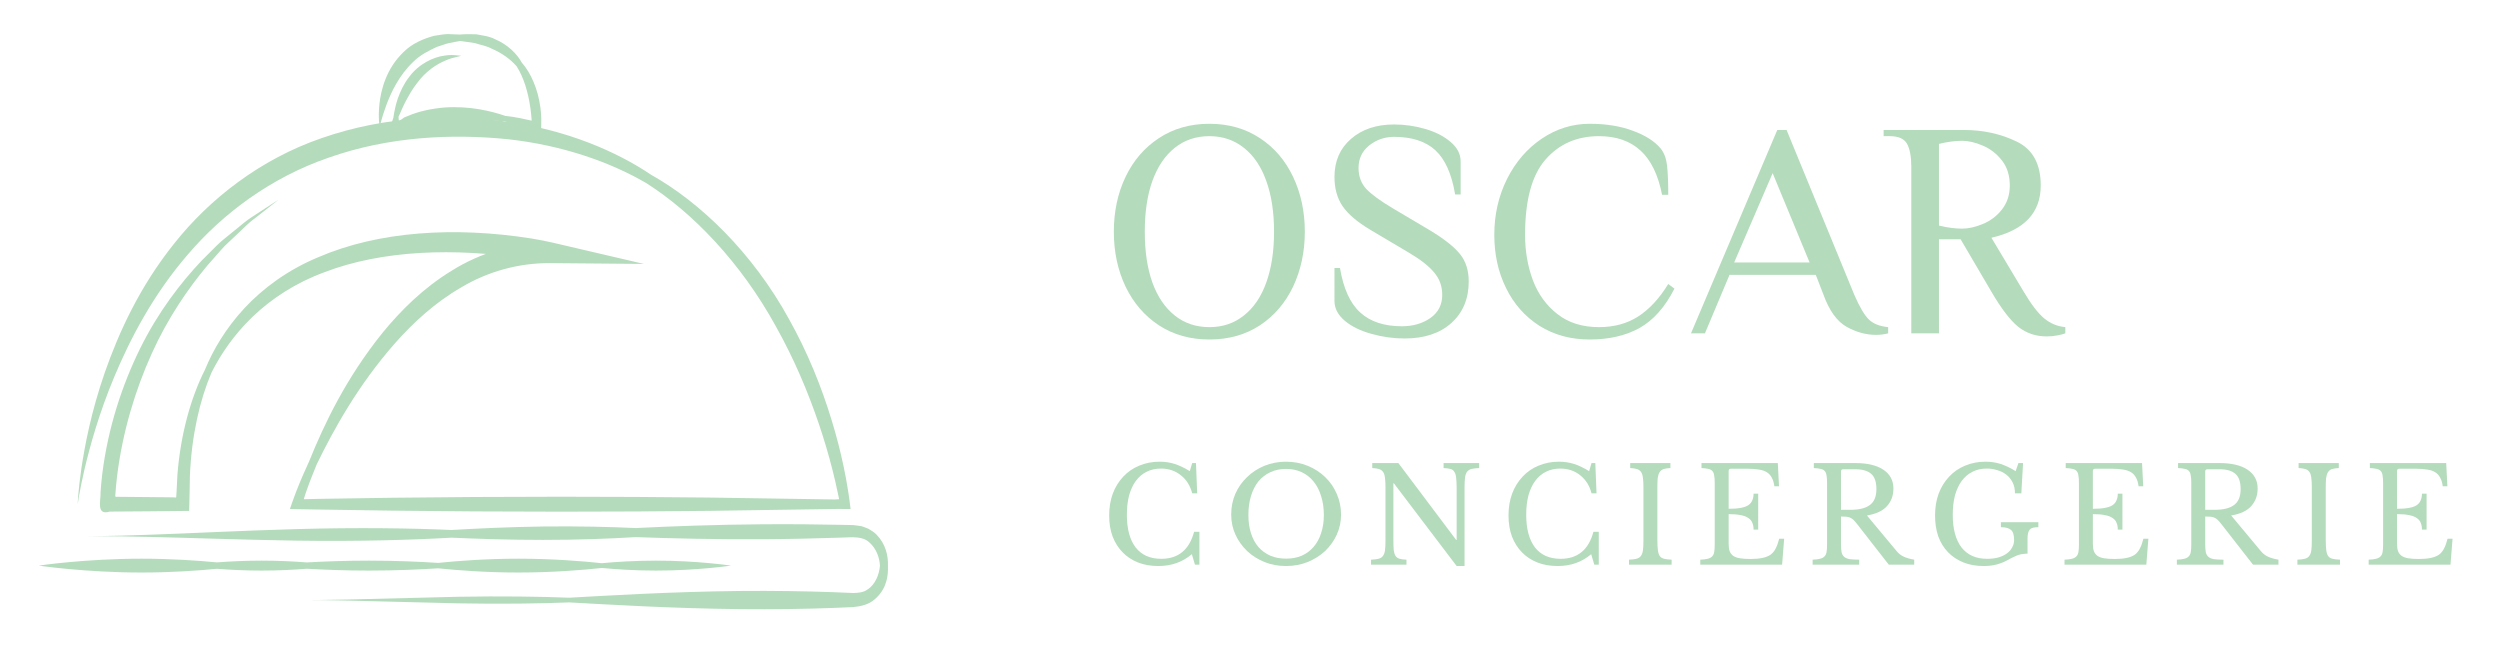 <svg version="1.0" preserveAspectRatio="xMidYMid meet" viewBox="73.5 158.25 227.25 60" zoomAndPan="magnify" xmlns:xlink="http://www.w3.org/1999/xlink" xmlns="http://www.w3.org/2000/svg" style="max-height: 500px" width="227.25" height="60"><defs><g/><clipPath id="7f2aa38422"><path clip-rule="nonzero" d="M 81 205 L 154.223 205 L 154.223 213.848 L 81 213.848 Z M 81 205"/></clipPath><clipPath id="5f77a5ef21"><path clip-rule="nonzero" d="M 107 161.348 L 123 161.348 L 123 171 L 107 171 Z M 107 161.348"/></clipPath></defs><g clip-path="url(#7f2aa38422)"><path fill-rule="nonzero" fill-opacity="1" d="M 101.18 212.797 C 101.18 212.797 102.742 212.789 105.273 212.848 C 107.957 212.914 111.418 213 115.156 213.094 C 119.125 213.168 122.707 213.113 125.25 213.008 C 128.73 213.199 134.391 213.551 140.785 213.621 C 143.812 213.652 146.676 213.605 149.223 213.512 C 149.852 213.484 150.469 213.461 151.066 213.434 C 151.766 213.367 152.488 213.195 153 212.734 C 153.512 212.305 153.863 211.762 154.02 211.223 C 154.211 210.688 154.227 210.16 154.215 209.684 C 154.25 208.766 154 207.684 153.172 206.844 C 152.973 206.633 152.707 206.473 152.449 206.32 C 152.168 206.219 151.883 206.062 151.574 206.047 L 151.109 205.984 L 150.711 205.973 C 150.441 205.969 150.172 205.961 149.898 205.957 C 147.715 205.91 145.336 205.887 142.844 205.906 C 138.504 205.938 134.5 206.09 131.289 206.25 C 128.945 206.141 126.023 206.07 122.859 206.109 C 119.738 206.152 116.859 206.293 114.535 206.426 C 111.035 206.266 106.039 206.188 100.496 206.344 C 95.203 206.492 90.414 206.75 86.949 206.863 C 83.48 206.988 81.336 206.996 81.336 206.996 C 81.336 206.996 83.48 206.973 86.949 207.055 C 90.418 207.121 95.207 207.316 100.5 207.395 C 106.047 207.477 111.039 207.328 114.539 207.125 C 116.863 207.227 119.742 207.328 122.863 207.328 C 126.027 207.328 128.949 207.215 131.289 207.074 C 134.504 207.191 138.508 207.289 142.848 207.266 C 145.336 207.25 147.715 207.195 149.898 207.121 C 151.055 207.082 151.914 206.98 152.523 207.555 C 153.133 208.078 153.453 208.914 153.488 209.684 C 153.418 210.465 153.074 211.387 152.344 211.844 C 151.996 212.102 151.539 212.141 151.066 212.156 C 150.469 212.133 149.852 212.105 149.223 212.078 C 146.676 211.988 143.812 211.941 140.785 211.969 C 134.391 212.039 128.73 212.391 125.25 212.582 C 122.707 212.48 119.125 212.426 115.156 212.496 C 111.418 212.59 107.957 212.676 105.273 212.742 C 102.742 212.801 101.18 212.797 101.18 212.797" fill="#b4dbbb"/></g><path fill-rule="nonzero" fill-opacity="1" d="M 98.824 176.398 C 98.824 176.398 98.102 176.867 96.82 177.703 C 96.508 177.926 96.125 178.133 95.766 178.43 C 95.402 178.727 95.004 179.051 94.582 179.395 C 94.164 179.754 93.68 180.094 93.238 180.535 C 92.797 180.977 92.328 181.441 91.84 181.93 C 89.938 183.941 87.887 186.59 86.25 189.902 C 84.617 193.207 83.32 197.109 82.793 201.352 C 82.734 201.898 82.672 202.441 82.641 202.984 C 82.68 203.734 82.203 205.137 83.477 204.754 C 84.633 204.746 85.77 204.738 86.891 204.73 C 88.051 204.719 89.195 204.707 90.312 204.695 L 90.684 204.695 C 90.703 204.688 90.691 204.648 90.695 204.629 L 90.699 204.477 L 90.715 203.879 C 90.723 203.547 90.73 203.219 90.738 202.891 C 90.746 202.422 90.754 201.961 90.762 201.504 C 90.914 197.852 91.656 194.625 92.723 192.125 C 93.555 190.461 94.77 188.668 96.469 187.035 C 98.172 185.406 100.371 183.953 102.988 182.996 C 108.203 180.992 114.812 180.73 121.5 181.789 C 122.168 181.898 122.848 182.031 123.34 182.141 C 123.434 181.402 123.504 180.848 123.574 180.289 C 120.277 180.266 117.102 181.254 114.562 182.855 C 111.984 184.426 109.945 186.461 108.273 188.5 C 104.949 192.629 102.969 196.805 101.609 200.164 C 101.418 200.59 101.227 201.023 101.027 201.465 C 100.934 201.688 100.836 201.91 100.742 202.141 C 100.637 202.395 100.535 202.652 100.43 202.914 C 100.305 203.254 100.18 203.598 100.051 203.945 L 99.867 204.477 C 99.824 204.543 99.918 204.508 99.949 204.52 L 100.086 204.523 L 100.363 204.531 C 101.031 204.543 101.711 204.555 102.402 204.566 C 104.539 204.602 106.801 204.633 109.164 204.668 C 113.902 204.727 119.066 204.762 124.473 204.762 C 129.18 204.762 133.707 204.734 137.926 204.688 C 142.195 204.625 146.16 204.566 149.707 204.512 C 149.938 204.516 150.172 204.516 150.41 204.52 L 150.766 204.52 C 150.859 204.547 150.789 204.434 150.801 204.391 L 150.781 204.219 C 150.727 203.77 150.652 203.223 150.582 202.805 C 150.48 202.129 150.348 201.445 150.203 200.742 C 149.91 199.34 149.543 197.887 149.082 196.398 C 148.172 193.422 146.926 190.301 145.219 187.254 C 141.906 181.219 137.148 176.641 132.691 174.141 C 129.504 171.992 125.062 170.113 119.836 169.352 C 117.227 168.945 114.441 168.891 111.555 169.031 C 108.668 169.223 105.676 169.781 102.75 170.801 C 97.129 172.73 92.52 176.375 89.363 180.352 C 86.164 184.332 84.273 188.551 83.023 192.121 C 81.777 195.715 81.215 198.738 80.898 200.824 C 80.598 202.914 80.562 204.082 80.562 204.082 C 80.562 204.082 80.715 202.926 81.188 200.879 C 81.676 198.84 82.465 195.898 83.906 192.457 C 85.348 189.035 87.402 185.051 90.59 181.367 C 93.738 177.68 98.102 174.395 103.371 172.582 C 108.883 170.637 114.625 170.402 119.637 170.902 C 124.664 171.449 129.004 173.004 132.234 174.887 C 136.434 177.551 140.816 182.07 144.027 187.918 C 145.684 190.871 146.953 193.887 147.93 196.77 C 148.422 198.211 148.832 199.621 149.176 200.977 C 149.348 201.656 149.504 202.324 149.637 202.977 C 149.676 203.16 149.715 203.34 149.754 203.52 C 149.754 203.555 149.789 203.621 149.758 203.633 L 149.637 203.637 L 149.387 203.652 C 145.938 203.598 142.078 203.539 137.926 203.477 C 133.707 203.43 129.18 203.402 124.473 203.402 C 119.066 203.402 113.902 203.438 109.164 203.496 C 106.801 203.531 104.539 203.566 102.402 203.598 C 102.031 203.605 101.664 203.613 101.305 203.625 C 101.246 203.621 101.148 203.645 101.117 203.617 L 101.172 203.434 L 101.293 203.055 C 101.367 202.848 101.441 202.645 101.512 202.441 C 101.598 202.215 101.684 201.988 101.766 201.766 C 101.945 201.324 102.117 200.887 102.289 200.461 C 103.852 197.25 106.051 193.27 109.398 189.457 C 111.074 187.57 113.062 185.73 115.453 184.359 C 117.816 182.949 120.625 182.141 123.547 182.168 L 132.031 182.242 L 123.781 180.316 C 123.199 180.18 122.516 180.047 121.809 179.93 C 114.84 178.828 107.918 179.262 102.438 181.629 C 99.691 182.766 97.406 184.445 95.707 186.277 C 94.004 188.121 92.859 190.078 92.133 191.852 C 90.867 194.355 89.918 197.672 89.625 201.43 C 89.602 201.898 89.578 202.375 89.555 202.855 L 89.527 203.301 C 89.508 203.375 89.555 203.512 89.43 203.469 L 89.137 203.457 L 88.395 203.449 C 87.898 203.445 87.398 203.438 86.891 203.434 C 85.984 203.426 85.062 203.418 84.125 203.41 C 83.91 203.457 83.992 203.277 83.996 203.074 C 84.027 202.559 84.086 202.039 84.145 201.516 C 84.652 197.438 85.82 193.648 87.289 190.398 C 88.758 187.141 90.609 184.469 92.348 182.387 C 92.797 181.875 93.223 181.391 93.629 180.93 C 94.031 180.465 94.484 180.102 94.867 179.719 C 95.262 179.344 95.625 178.996 95.965 178.676 C 96.297 178.352 96.656 178.117 96.949 177.875 C 98.148 176.93 98.824 176.398 98.824 176.398" fill="#b4dbbb"/><g clip-path="url(#5f77a5ef21)"><path fill-rule="nonzero" fill-opacity="1" d="M 115.434 163.32 C 115.434 163.32 115.273 163.305 115.023 163.281 C 114.758 163.25 114.371 163.223 113.891 163.309 C 112.941 163.426 111.559 164.039 110.668 165.281 C 110.188 165.898 109.891 166.57 109.668 167.184 C 109.562 167.492 109.48 167.789 109.418 168.07 C 109.383 168.207 109.359 168.344 109.336 168.473 C 109.312 168.613 109.273 168.805 109.258 168.945 C 109.191 169.152 109.105 169.398 109.043 169.664 C 109.008 169.809 108.973 169.949 108.938 170.094 L 108.914 170.211 C 108.902 170.25 108.883 170.309 108.93 170.277 L 109.121 170.223 C 109.418 170.133 109.715 170.047 110.016 169.957 L 110.535 169.797 L 110.883 169.723 C 111.793 169.496 112.852 169.383 113.973 169.277 C 116.102 169.117 118.051 169.191 119.336 169.27 C 119.727 169.379 120.156 169.512 120.617 169.664 C 120.852 169.742 121.09 169.824 121.332 169.906 C 121.738 170.043 122.18 170.207 122.652 170.387 C 122.707 170.004 122.703 169.508 122.703 169.004 C 122.688 168.582 122.66 168.336 122.617 167.984 C 122.395 166.344 121.754 164.871 120.93 163.941 C 120.504 163.148 119.637 162.289 118.48 161.805 C 117.922 161.523 117.328 161.477 116.797 161.367 C 116.254 161.355 115.754 161.344 115.316 161.391 C 114.957 161.375 114.586 161.359 114.207 161.348 C 113.801 161.359 113.367 161.445 112.902 161.516 C 112.008 161.777 110.977 162.18 110.18 162.984 C 108.609 164.488 108.133 166.414 107.992 167.691 C 107.852 169.004 108.012 169.801 108.012 169.801 C 108.012 169.801 108.172 169.008 108.605 167.836 C 109.039 166.672 109.766 165.105 111.039 163.898 C 111.688 163.238 112.484 162.855 113.211 162.512 C 113.598 162.398 113.961 162.25 114.316 162.164 C 114.66 162.098 115 162.035 115.324 161.973 C 115.734 162.016 116.191 162.109 116.672 162.168 C 117.133 162.328 117.652 162.395 118.125 162.641 C 119.109 163.055 119.93 163.652 120.465 164.281 C 121.078 165.234 121.508 166.59 121.719 168.105 L 121.773 168.555 L 121.809 168.945 C 121.812 169.023 121.84 169.145 121.82 169.215 L 121.555 169.16 C 121.289 169.098 121.035 169.039 120.789 168.992 C 120.301 168.898 119.848 168.828 119.434 168.785 C 118.199 168.359 116.191 167.855 113.875 168.023 C 112.66 168.133 111.523 168.383 110.586 168.789 L 110.25 168.922 L 110.152 168.996 L 109.875 169.184 C 109.719 169.316 109.77 169.164 109.742 169.113 C 109.73 169.039 109.727 168.953 109.727 168.855 L 109.84 168.617 C 109.887 168.5 109.934 168.379 109.996 168.258 C 110.102 168.008 110.227 167.746 110.367 167.48 C 110.652 166.949 110.969 166.363 111.391 165.832 C 112.168 164.75 113.18 164.082 114.008 163.746 C 114.418 163.562 114.781 163.477 115.035 163.422 C 115.277 163.359 115.434 163.32 115.434 163.32" fill="#b4dbbb"/></g><path fill-rule="nonzero" fill-opacity="1" d="M 139.949 209.664 C 139.949 209.664 136.898 209.211 133.133 209.211 C 131.199 209.211 129.449 209.328 128.211 209.445 C 126.512 209.266 123.75 209.035 120.633 209.035 C 117.68 209.035 115.047 209.242 113.332 209.418 C 111.672 209.309 109.457 209.211 107.027 209.211 C 104.91 209.211 102.957 209.285 101.391 209.375 C 100.246 209.285 98.824 209.211 97.281 209.211 C 95.758 209.211 94.352 209.285 93.219 209.371 C 91.512 209.207 89.074 209.035 86.371 209.035 C 81.211 209.035 77.023 209.664 77.023 209.664 C 77.023 209.664 81.211 210.293 86.371 210.293 C 89.074 210.293 91.512 210.121 93.219 209.953 C 94.352 210.043 95.758 210.117 97.281 210.117 C 98.824 210.117 100.246 210.039 101.391 209.949 C 102.957 210.039 104.91 210.117 107.027 210.117 C 109.457 210.117 111.672 210.016 113.332 209.91 C 115.047 210.086 117.68 210.293 120.633 210.293 C 123.75 210.293 126.512 210.062 128.211 209.879 C 129.449 209.996 131.199 210.117 133.133 210.117 C 136.898 210.117 139.949 209.664 139.949 209.664" fill="#b4dbbb"/><g fill-opacity="1" fill="#b4dbbb"><g transform="translate(173.467, 188.549)"><g><path d="M 9.969 0.562 C 8.227 0.562 6.703 0.133 5.391 -0.719 C 4.078 -1.582 3.062 -2.758 2.344 -4.25 C 1.633 -5.75 1.281 -7.41 1.281 -9.234 C 1.281 -11.066 1.633 -12.727 2.344 -14.219 C 3.062 -15.719 4.078 -16.895 5.391 -17.75 C 6.703 -18.613 8.227 -19.047 9.969 -19.047 C 11.707 -19.047 13.234 -18.613 14.547 -17.75 C 15.859 -16.895 16.867 -15.719 17.578 -14.219 C 18.285 -12.727 18.641 -11.066 18.641 -9.234 C 18.641 -7.41 18.285 -5.75 17.578 -4.25 C 16.867 -2.758 15.859 -1.582 14.547 -0.719 C 13.234 0.133 11.707 0.562 9.969 0.562 Z M 9.969 -0.562 C 11.176 -0.562 12.223 -0.914 13.109 -1.625 C 14.004 -2.332 14.68 -3.332 15.141 -4.625 C 15.609 -5.926 15.844 -7.461 15.844 -9.234 C 15.844 -11.016 15.609 -12.551 15.141 -13.844 C 14.68 -15.145 14.004 -16.148 13.109 -16.859 C 12.223 -17.566 11.176 -17.922 9.969 -17.922 C 8.75 -17.922 7.695 -17.566 6.812 -16.859 C 5.926 -16.148 5.25 -15.145 4.781 -13.844 C 4.32 -12.551 4.094 -11.016 4.094 -9.234 C 4.094 -7.461 4.32 -5.926 4.781 -4.625 C 5.25 -3.332 5.926 -2.332 6.812 -1.625 C 7.695 -0.914 8.75 -0.562 9.969 -0.562 Z M 9.969 -0.562"/></g></g></g><g fill-opacity="1" fill="#b4dbbb"><g transform="translate(193.288, 188.549)"><g><path d="M 7.891 0.469 C 6.867 0.469 5.863 0.328 4.875 0.047 C 3.883 -0.223 3.078 -0.617 2.453 -1.141 C 1.828 -1.672 1.516 -2.27 1.516 -2.938 L 1.516 -5.938 L 2.016 -5.938 C 2.328 -4.07 2.941 -2.723 3.859 -1.891 C 4.773 -1.055 6.035 -0.641 7.641 -0.641 C 8.648 -0.641 9.516 -0.891 10.234 -1.391 C 10.953 -1.898 11.312 -2.602 11.312 -3.5 C 11.312 -4.281 11.066 -4.957 10.578 -5.531 C 10.098 -6.113 9.316 -6.723 8.234 -7.359 L 4.781 -9.406 C 3.594 -10.113 2.75 -10.832 2.25 -11.562 C 1.758 -12.289 1.516 -13.176 1.516 -14.219 C 1.516 -15.656 2.016 -16.805 3.016 -17.672 C 4.016 -18.547 5.32 -18.984 6.938 -18.984 C 7.895 -18.984 8.836 -18.848 9.766 -18.578 C 10.703 -18.305 11.473 -17.91 12.078 -17.391 C 12.68 -16.879 12.984 -16.289 12.984 -15.625 L 12.984 -12.625 L 12.484 -12.625 C 12.172 -14.488 11.57 -15.828 10.688 -16.641 C 9.801 -17.453 8.551 -17.859 6.938 -17.859 C 6.082 -17.859 5.328 -17.598 4.672 -17.078 C 4.023 -16.555 3.703 -15.875 3.703 -15.031 C 3.703 -14.27 3.938 -13.633 4.406 -13.125 C 4.883 -12.625 5.68 -12.039 6.797 -11.375 L 10.25 -9.328 C 11.52 -8.555 12.414 -7.844 12.938 -7.188 C 13.457 -6.539 13.719 -5.711 13.719 -4.703 C 13.719 -3.141 13.191 -1.883 12.141 -0.938 C 11.098 0 9.68 0.469 7.891 0.469 Z M 7.891 0.469"/></g></g></g><g fill-opacity="1" fill="#b4dbbb"><g transform="translate(208.098, 188.549)"><g><path d="M 9.906 0.562 C 8.176 0.562 6.648 0.145 5.328 -0.688 C 4.016 -1.531 3.004 -2.676 2.297 -4.125 C 1.586 -5.57 1.234 -7.18 1.234 -8.953 C 1.234 -10.785 1.617 -12.477 2.391 -14.031 C 3.172 -15.582 4.227 -16.805 5.562 -17.703 C 6.895 -18.598 8.344 -19.047 9.906 -19.047 C 11.406 -19.047 12.719 -18.832 13.844 -18.406 C 14.977 -17.988 15.816 -17.453 16.359 -16.797 C 16.672 -16.41 16.863 -15.895 16.938 -15.25 C 17.008 -14.602 17.047 -13.719 17.047 -12.594 L 16.484 -12.594 C 16.129 -14.406 15.477 -15.742 14.531 -16.609 C 13.582 -17.484 12.32 -17.922 10.75 -17.922 C 8.738 -17.922 7.113 -17.207 5.875 -15.781 C 4.645 -14.363 4.031 -12.086 4.031 -8.953 C 4.031 -7.484 4.266 -6.113 4.734 -4.844 C 5.211 -3.57 5.957 -2.539 6.969 -1.75 C 7.977 -0.957 9.238 -0.562 10.75 -0.562 C 12.113 -0.562 13.301 -0.883 14.312 -1.531 C 15.332 -2.188 16.242 -3.172 17.047 -4.484 L 17.609 -4.062 C 16.754 -2.383 15.695 -1.191 14.438 -0.484 C 13.176 0.211 11.664 0.562 9.906 0.562 Z M 9.906 0.562"/></g></g></g><g fill-opacity="1" fill="#b4dbbb"><g transform="translate(226.603, 188.549)"><g><path d="M 17.422 0.141 C 16.523 0.141 15.633 -0.102 14.75 -0.594 C 13.875 -1.094 13.176 -2.062 12.656 -3.5 L 11.953 -5.312 L 4.109 -5.312 L 1.875 0 L 0.609 0 L 8.453 -18.484 L 9.297 -18.484 L 15.453 -3.5 C 15.922 -2.414 16.359 -1.672 16.766 -1.266 C 17.18 -0.867 17.77 -0.633 18.531 -0.562 L 18.531 0 C 18.195 0.094 17.828 0.141 17.422 0.141 Z M 11.391 -6.438 L 8.031 -14.562 L 4.531 -6.438 Z M 11.391 -6.438"/></g></g></g><g fill-opacity="1" fill="#b4dbbb"><g transform="translate(244.269, 188.549)"><g><path d="M 15.281 0.281 C 14.289 0.281 13.426 -0.008 12.688 -0.594 C 11.957 -1.188 11.145 -2.25 10.25 -3.781 L 7.453 -8.547 L 5.484 -8.547 L 5.484 0 L 2.969 0 L 2.969 -15.125 C 2.969 -16.07 2.836 -16.773 2.578 -17.234 C 2.316 -17.691 1.797 -17.922 1.016 -17.922 L 0.453 -17.922 L 0.453 -18.484 L 7.734 -18.484 C 9.504 -18.484 11.113 -18.129 12.562 -17.422 C 14.008 -16.723 14.734 -15.395 14.734 -13.438 C 14.734 -10.957 13.238 -9.375 10.25 -8.688 L 13.188 -3.781 C 13.875 -2.625 14.492 -1.816 15.047 -1.359 C 15.598 -0.898 16.238 -0.633 16.969 -0.562 L 16.969 0 C 16.801 0.07 16.562 0.133 16.25 0.188 C 15.945 0.25 15.625 0.281 15.281 0.281 Z M 7.594 -9.516 C 8.164 -9.516 8.789 -9.656 9.469 -9.938 C 10.156 -10.219 10.734 -10.656 11.203 -11.25 C 11.68 -11.852 11.922 -12.582 11.922 -13.438 C 11.922 -14.352 11.68 -15.113 11.203 -15.719 C 10.734 -16.32 10.156 -16.77 9.469 -17.062 C 8.789 -17.352 8.164 -17.5 7.594 -17.5 C 6.938 -17.5 6.234 -17.406 5.484 -17.219 L 5.484 -9.797 C 6.234 -9.609 6.938 -9.516 7.594 -9.516 Z M 7.594 -9.516"/></g></g></g><g fill-opacity="1" fill="#b4dbbb"><g transform="translate(173.605, 209.577)"><g><path d="M 8.266 -9.234 L 8.609 -9.234 L 8.719 -6.484 L 8.266 -6.484 C 8.086 -7.18 7.742 -7.727 7.234 -8.125 C 6.734 -8.531 6.129 -8.734 5.422 -8.734 C 4.93 -8.734 4.492 -8.633 4.109 -8.438 C 3.734 -8.25 3.41 -7.973 3.141 -7.609 C 2.879 -7.254 2.676 -6.816 2.531 -6.297 C 2.395 -5.773 2.328 -5.188 2.328 -4.531 C 2.328 -3.25 2.594 -2.258 3.125 -1.562 C 3.664 -0.875 4.441 -0.531 5.453 -0.531 C 7.004 -0.531 8 -1.348 8.438 -2.984 L 8.922 -2.984 L 8.922 0 L 8.516 0 L 8.234 -0.953 C 7.391 -0.234 6.375 0.125 5.188 0.125 C 4.5 0.125 3.879 0.016 3.328 -0.203 C 2.785 -0.422 2.32 -0.727 1.938 -1.125 C 1.551 -1.52 1.25 -2 1.031 -2.562 C 0.82 -3.133 0.719 -3.77 0.719 -4.469 C 0.719 -5.195 0.828 -5.859 1.047 -6.453 C 1.273 -7.055 1.594 -7.57 2 -8 C 2.406 -8.438 2.891 -8.77 3.453 -9 C 4.016 -9.238 4.633 -9.359 5.312 -9.359 C 5.789 -9.359 6.242 -9.289 6.672 -9.156 C 7.098 -9.02 7.555 -8.801 8.047 -8.5 Z M 8.266 -9.234"/></g></g></g><g fill-opacity="1" fill="#b4dbbb"><g transform="translate(184.729, 209.577)"><g><path d="M 5.672 -9.359 C 6.379 -9.359 7.035 -9.234 7.641 -8.984 C 8.254 -8.734 8.785 -8.391 9.234 -7.953 C 9.68 -7.523 10.031 -7.02 10.281 -6.438 C 10.539 -5.852 10.672 -5.223 10.672 -4.547 C 10.672 -3.898 10.539 -3.289 10.281 -2.719 C 10.02 -2.156 9.664 -1.66 9.219 -1.234 C 8.77 -0.816 8.238 -0.484 7.625 -0.234 C 7.02 0.004 6.367 0.125 5.672 0.125 C 4.973 0.125 4.32 0.004 3.719 -0.234 C 3.113 -0.484 2.586 -0.816 2.141 -1.234 C 1.691 -1.66 1.336 -2.156 1.078 -2.719 C 0.816 -3.289 0.688 -3.898 0.688 -4.547 C 0.688 -5.223 0.812 -5.852 1.062 -6.438 C 1.32 -7.02 1.676 -7.523 2.125 -7.953 C 2.57 -8.391 3.098 -8.734 3.703 -8.984 C 4.316 -9.234 4.973 -9.359 5.672 -9.359 Z M 5.672 -0.547 C 6.203 -0.547 6.676 -0.633 7.094 -0.812 C 7.52 -1 7.879 -1.266 8.172 -1.609 C 8.473 -1.953 8.703 -2.367 8.859 -2.859 C 9.023 -3.348 9.109 -3.898 9.109 -4.516 C 9.109 -5.148 9.023 -5.723 8.859 -6.234 C 8.703 -6.754 8.473 -7.195 8.172 -7.562 C 7.879 -7.926 7.52 -8.207 7.094 -8.406 C 6.676 -8.602 6.203 -8.703 5.672 -8.703 C 5.148 -8.703 4.676 -8.602 4.25 -8.406 C 3.82 -8.207 3.457 -7.926 3.156 -7.562 C 2.863 -7.195 2.641 -6.754 2.484 -6.234 C 2.328 -5.723 2.25 -5.148 2.25 -4.516 C 2.25 -3.898 2.328 -3.348 2.484 -2.859 C 2.641 -2.367 2.863 -1.953 3.156 -1.609 C 3.457 -1.266 3.82 -1 4.25 -0.812 C 4.676 -0.633 5.148 -0.547 5.672 -0.547 Z M 5.672 -0.547"/></g></g></g><g fill-opacity="1" fill="#b4dbbb"><g transform="translate(197.581, 209.577)"><g><path d="M 8.328 0.125 L 2.625 -7.391 L 2.578 -7.391 L 2.578 -2.266 C 2.578 -1.867 2.586 -1.551 2.609 -1.312 C 2.641 -1.082 2.695 -0.906 2.781 -0.781 C 2.875 -0.656 3 -0.57 3.156 -0.531 C 3.312 -0.488 3.516 -0.461 3.766 -0.453 L 3.766 0 L 0.547 0 L 0.547 -0.453 C 0.816 -0.461 1.035 -0.488 1.203 -0.531 C 1.379 -0.57 1.516 -0.648 1.609 -0.766 C 1.711 -0.891 1.781 -1.062 1.812 -1.281 C 1.844 -1.508 1.859 -1.812 1.859 -2.188 L 1.859 -7.062 C 1.859 -7.395 1.844 -7.672 1.812 -7.891 C 1.789 -8.109 1.738 -8.281 1.656 -8.406 C 1.57 -8.539 1.445 -8.633 1.281 -8.688 C 1.125 -8.738 0.914 -8.77 0.656 -8.781 L 0.656 -9.234 L 3.031 -9.234 L 8.281 -2.25 L 8.328 -2.25 L 8.328 -6.969 C 8.328 -7.363 8.312 -7.676 8.281 -7.906 C 8.258 -8.145 8.203 -8.328 8.109 -8.453 C 8.023 -8.586 7.906 -8.672 7.75 -8.703 C 7.602 -8.742 7.398 -8.77 7.141 -8.781 L 7.141 -9.234 L 10.375 -9.234 L 10.375 -8.781 C 10.094 -8.77 9.863 -8.742 9.688 -8.703 C 9.52 -8.66 9.383 -8.578 9.281 -8.453 C 9.188 -8.336 9.125 -8.164 9.094 -7.938 C 9.062 -7.719 9.047 -7.426 9.047 -7.062 L 9.047 0.125 Z M 8.328 0.125"/></g></g></g><g fill-opacity="1" fill="#b4dbbb"><g transform="translate(209.905, 209.577)"><g><path d="M 8.266 -9.234 L 8.609 -9.234 L 8.719 -6.484 L 8.266 -6.484 C 8.086 -7.18 7.742 -7.727 7.234 -8.125 C 6.734 -8.531 6.129 -8.734 5.422 -8.734 C 4.93 -8.734 4.492 -8.633 4.109 -8.438 C 3.734 -8.25 3.41 -7.973 3.141 -7.609 C 2.879 -7.254 2.676 -6.816 2.531 -6.297 C 2.395 -5.773 2.328 -5.188 2.328 -4.531 C 2.328 -3.25 2.594 -2.258 3.125 -1.562 C 3.664 -0.875 4.441 -0.531 5.453 -0.531 C 7.004 -0.531 8 -1.348 8.438 -2.984 L 8.922 -2.984 L 8.922 0 L 8.516 0 L 8.234 -0.953 C 7.391 -0.234 6.375 0.125 5.188 0.125 C 4.5 0.125 3.879 0.016 3.328 -0.203 C 2.785 -0.422 2.32 -0.727 1.938 -1.125 C 1.551 -1.52 1.25 -2 1.031 -2.562 C 0.82 -3.133 0.719 -3.77 0.719 -4.469 C 0.719 -5.195 0.828 -5.859 1.047 -6.453 C 1.273 -7.055 1.594 -7.57 2 -8 C 2.406 -8.438 2.891 -8.77 3.453 -9 C 4.016 -9.238 4.633 -9.359 5.312 -9.359 C 5.789 -9.359 6.242 -9.289 6.672 -9.156 C 7.098 -9.02 7.555 -8.801 8.047 -8.5 Z M 8.266 -9.234"/></g></g></g><g fill-opacity="1" fill="#b4dbbb"><g transform="translate(221.029, 209.577)"><g><path d="M 3.125 -2.266 C 3.125 -1.867 3.141 -1.551 3.172 -1.312 C 3.203 -1.082 3.258 -0.906 3.344 -0.781 C 3.438 -0.656 3.57 -0.57 3.75 -0.531 C 3.926 -0.488 4.148 -0.461 4.422 -0.453 L 4.422 0 L 0.547 0 L 0.547 -0.453 C 0.816 -0.461 1.035 -0.488 1.203 -0.531 C 1.379 -0.57 1.516 -0.648 1.609 -0.766 C 1.711 -0.891 1.781 -1.062 1.812 -1.281 C 1.844 -1.508 1.859 -1.812 1.859 -2.188 L 1.859 -7.062 C 1.859 -7.395 1.844 -7.672 1.812 -7.891 C 1.789 -8.109 1.738 -8.281 1.656 -8.406 C 1.57 -8.539 1.445 -8.633 1.281 -8.688 C 1.125 -8.738 0.914 -8.77 0.656 -8.781 L 0.656 -9.234 L 4.312 -9.234 L 4.312 -8.781 C 4.051 -8.77 3.844 -8.738 3.688 -8.688 C 3.531 -8.633 3.41 -8.539 3.328 -8.406 C 3.242 -8.27 3.188 -8.086 3.156 -7.859 C 3.133 -7.629 3.125 -7.332 3.125 -6.969 Z M 3.125 -2.266"/></g></g></g><g fill-opacity="1" fill="#b4dbbb"><g transform="translate(227.509, 209.577)"><g><path d="M 3.125 -5.078 C 3.551 -5.078 3.91 -5.102 4.203 -5.156 C 4.492 -5.207 4.723 -5.285 4.891 -5.391 C 5.066 -5.504 5.191 -5.648 5.266 -5.828 C 5.348 -6.004 5.391 -6.211 5.391 -6.453 L 5.812 -6.453 L 5.812 -3.188 L 5.391 -3.188 C 5.391 -3.426 5.352 -3.629 5.281 -3.797 C 5.219 -3.973 5.098 -4.117 4.922 -4.234 C 4.754 -4.359 4.523 -4.445 4.234 -4.5 C 3.941 -4.562 3.57 -4.594 3.125 -4.594 L 3.125 -1.891 C 3.125 -1.617 3.156 -1.395 3.219 -1.219 C 3.281 -1.051 3.391 -0.91 3.547 -0.797 C 3.703 -0.691 3.906 -0.617 4.156 -0.578 C 4.414 -0.535 4.734 -0.516 5.109 -0.516 C 5.535 -0.516 5.895 -0.547 6.188 -0.609 C 6.488 -0.672 6.738 -0.77 6.938 -0.906 C 7.133 -1.051 7.289 -1.242 7.406 -1.484 C 7.531 -1.723 7.633 -2.016 7.719 -2.359 L 8.172 -2.359 L 7.984 0 L 0.547 0 L 0.547 -0.453 C 0.816 -0.461 1.035 -0.488 1.203 -0.531 C 1.379 -0.57 1.516 -0.641 1.609 -0.734 C 1.711 -0.828 1.781 -0.961 1.812 -1.141 C 1.844 -1.316 1.859 -1.547 1.859 -1.828 L 1.859 -7.422 C 1.859 -7.703 1.844 -7.926 1.812 -8.094 C 1.789 -8.27 1.738 -8.406 1.656 -8.5 C 1.57 -8.602 1.445 -8.672 1.281 -8.703 C 1.125 -8.742 0.914 -8.77 0.656 -8.781 L 0.656 -9.234 L 7.594 -9.234 L 7.703 -7.125 L 7.281 -7.125 C 7.238 -7.445 7.16 -7.707 7.047 -7.906 C 6.941 -8.113 6.797 -8.273 6.609 -8.391 C 6.422 -8.516 6.18 -8.598 5.891 -8.641 C 5.598 -8.691 5.25 -8.719 4.844 -8.719 L 3.328 -8.719 C 3.191 -8.719 3.125 -8.648 3.125 -8.516 Z M 3.125 -5.078"/></g></g></g><g fill-opacity="1" fill="#b4dbbb"><g transform="translate(237.721, 209.577)"><g><path d="M 7.891 -6.922 C 7.891 -6.285 7.695 -5.754 7.312 -5.328 C 6.938 -4.898 6.328 -4.613 5.484 -4.469 L 8.141 -1.281 C 8.348 -1.02 8.582 -0.832 8.844 -0.719 C 9.102 -0.602 9.414 -0.516 9.781 -0.453 L 9.781 0 L 7.469 0 L 4.531 -3.766 C 4.426 -3.898 4.328 -4.008 4.234 -4.094 C 4.141 -4.176 4.039 -4.238 3.938 -4.281 C 3.844 -4.32 3.727 -4.348 3.594 -4.359 C 3.457 -4.367 3.301 -4.375 3.125 -4.375 L 3.125 -1.891 C 3.125 -1.586 3.141 -1.344 3.172 -1.156 C 3.211 -0.969 3.289 -0.82 3.406 -0.719 C 3.52 -0.613 3.688 -0.539 3.906 -0.5 C 4.125 -0.469 4.414 -0.453 4.781 -0.453 L 4.781 0 L 0.547 0 L 0.547 -0.453 C 0.816 -0.461 1.035 -0.488 1.203 -0.531 C 1.379 -0.57 1.516 -0.641 1.609 -0.734 C 1.711 -0.828 1.781 -0.961 1.812 -1.141 C 1.844 -1.316 1.859 -1.547 1.859 -1.828 L 1.859 -7.422 C 1.859 -7.703 1.844 -7.926 1.812 -8.094 C 1.789 -8.27 1.738 -8.406 1.656 -8.5 C 1.57 -8.602 1.445 -8.672 1.281 -8.703 C 1.125 -8.742 0.914 -8.77 0.656 -8.781 L 0.656 -9.234 L 4.422 -9.234 C 5.523 -9.234 6.379 -9.031 6.984 -8.625 C 7.586 -8.219 7.891 -7.648 7.891 -6.922 Z M 3.125 -4.984 L 3.969 -4.984 C 4.77 -4.984 5.363 -5.129 5.75 -5.422 C 6.145 -5.711 6.344 -6.191 6.344 -6.859 C 6.344 -7.516 6.188 -7.977 5.875 -8.25 C 5.562 -8.531 5.078 -8.672 4.422 -8.672 L 3.328 -8.672 C 3.191 -8.672 3.125 -8.602 3.125 -8.469 Z M 3.125 -4.984"/></g></g></g><g fill-opacity="1" fill="#b4dbbb"><g transform="translate(248.677, 209.577)"><g><path d="M 5.141 0.125 C 4.453 0.125 3.836 0.016 3.297 -0.203 C 2.754 -0.422 2.289 -0.727 1.906 -1.125 C 1.52 -1.52 1.223 -2 1.016 -2.562 C 0.816 -3.133 0.719 -3.77 0.719 -4.469 C 0.719 -5.195 0.828 -5.859 1.047 -6.453 C 1.273 -7.055 1.594 -7.57 2 -8 C 2.406 -8.438 2.891 -8.77 3.453 -9 C 4.016 -9.238 4.633 -9.359 5.312 -9.359 C 5.789 -9.359 6.242 -9.289 6.672 -9.156 C 7.098 -9.02 7.555 -8.801 8.047 -8.5 L 8.297 -9.234 L 8.719 -9.234 L 8.562 -6.484 L 7.984 -6.484 C 7.984 -6.867 7.91 -7.203 7.766 -7.484 C 7.617 -7.773 7.426 -8.008 7.188 -8.188 C 6.945 -8.375 6.672 -8.508 6.359 -8.594 C 6.055 -8.688 5.742 -8.734 5.422 -8.734 C 4.93 -8.734 4.492 -8.633 4.109 -8.438 C 3.734 -8.25 3.41 -7.973 3.141 -7.609 C 2.879 -7.254 2.676 -6.816 2.531 -6.297 C 2.395 -5.773 2.328 -5.188 2.328 -4.531 C 2.328 -3.25 2.594 -2.258 3.125 -1.562 C 3.664 -0.875 4.441 -0.531 5.453 -0.531 C 5.836 -0.531 6.18 -0.57 6.484 -0.656 C 6.797 -0.75 7.055 -0.875 7.266 -1.031 C 7.473 -1.188 7.629 -1.367 7.734 -1.578 C 7.848 -1.785 7.906 -2 7.906 -2.219 C 7.906 -2.688 7.812 -3 7.625 -3.156 C 7.438 -3.32 7.129 -3.406 6.703 -3.406 L 6.703 -3.859 L 10.109 -3.859 L 10.109 -3.406 C 9.922 -3.406 9.758 -3.391 9.625 -3.359 C 9.5 -3.328 9.398 -3.27 9.328 -3.188 C 9.254 -3.102 9.203 -2.992 9.172 -2.859 C 9.141 -2.723 9.125 -2.551 9.125 -2.344 L 9.125 -1 C 8.977 -1 8.844 -0.988 8.719 -0.969 C 8.594 -0.957 8.461 -0.93 8.328 -0.891 C 8.191 -0.848 8.039 -0.785 7.875 -0.703 C 7.707 -0.629 7.516 -0.531 7.297 -0.406 C 7.016 -0.25 6.691 -0.117 6.328 -0.016 C 5.961 0.078 5.566 0.125 5.141 0.125 Z M 5.141 0.125"/></g></g></g><g fill-opacity="1" fill="#b4dbbb"><g transform="translate(260.617, 209.577)"><g><path d="M 3.125 -5.078 C 3.551 -5.078 3.91 -5.102 4.203 -5.156 C 4.492 -5.207 4.723 -5.285 4.891 -5.391 C 5.066 -5.504 5.191 -5.648 5.266 -5.828 C 5.348 -6.004 5.391 -6.211 5.391 -6.453 L 5.812 -6.453 L 5.812 -3.188 L 5.391 -3.188 C 5.391 -3.426 5.352 -3.629 5.281 -3.797 C 5.219 -3.973 5.098 -4.117 4.922 -4.234 C 4.754 -4.359 4.523 -4.445 4.234 -4.5 C 3.941 -4.562 3.57 -4.594 3.125 -4.594 L 3.125 -1.891 C 3.125 -1.617 3.156 -1.395 3.219 -1.219 C 3.281 -1.051 3.391 -0.91 3.547 -0.797 C 3.703 -0.691 3.906 -0.617 4.156 -0.578 C 4.414 -0.535 4.734 -0.516 5.109 -0.516 C 5.535 -0.516 5.895 -0.547 6.188 -0.609 C 6.488 -0.672 6.738 -0.77 6.938 -0.906 C 7.133 -1.051 7.289 -1.242 7.406 -1.484 C 7.531 -1.723 7.633 -2.016 7.719 -2.359 L 8.172 -2.359 L 7.984 0 L 0.547 0 L 0.547 -0.453 C 0.816 -0.461 1.035 -0.488 1.203 -0.531 C 1.379 -0.57 1.516 -0.641 1.609 -0.734 C 1.711 -0.828 1.781 -0.961 1.812 -1.141 C 1.844 -1.316 1.859 -1.547 1.859 -1.828 L 1.859 -7.422 C 1.859 -7.703 1.844 -7.926 1.812 -8.094 C 1.789 -8.27 1.738 -8.406 1.656 -8.5 C 1.57 -8.602 1.445 -8.672 1.281 -8.703 C 1.125 -8.742 0.914 -8.77 0.656 -8.781 L 0.656 -9.234 L 7.594 -9.234 L 7.703 -7.125 L 7.281 -7.125 C 7.238 -7.445 7.16 -7.707 7.047 -7.906 C 6.941 -8.113 6.797 -8.273 6.609 -8.391 C 6.422 -8.516 6.18 -8.598 5.891 -8.641 C 5.598 -8.691 5.25 -8.719 4.844 -8.719 L 3.328 -8.719 C 3.191 -8.719 3.125 -8.648 3.125 -8.516 Z M 3.125 -5.078"/></g></g></g><g fill-opacity="1" fill="#b4dbbb"><g transform="translate(270.829, 209.577)"><g><path d="M 7.891 -6.922 C 7.891 -6.285 7.695 -5.754 7.312 -5.328 C 6.938 -4.898 6.328 -4.613 5.484 -4.469 L 8.141 -1.281 C 8.348 -1.02 8.582 -0.832 8.844 -0.719 C 9.102 -0.602 9.414 -0.516 9.781 -0.453 L 9.781 0 L 7.469 0 L 4.531 -3.766 C 4.426 -3.898 4.328 -4.008 4.234 -4.094 C 4.141 -4.176 4.039 -4.238 3.938 -4.281 C 3.844 -4.32 3.727 -4.348 3.594 -4.359 C 3.457 -4.367 3.301 -4.375 3.125 -4.375 L 3.125 -1.891 C 3.125 -1.586 3.141 -1.344 3.172 -1.156 C 3.211 -0.969 3.289 -0.82 3.406 -0.719 C 3.52 -0.613 3.688 -0.539 3.906 -0.5 C 4.125 -0.469 4.414 -0.453 4.781 -0.453 L 4.781 0 L 0.547 0 L 0.547 -0.453 C 0.816 -0.461 1.035 -0.488 1.203 -0.531 C 1.379 -0.57 1.516 -0.641 1.609 -0.734 C 1.711 -0.828 1.781 -0.961 1.812 -1.141 C 1.844 -1.316 1.859 -1.547 1.859 -1.828 L 1.859 -7.422 C 1.859 -7.703 1.844 -7.926 1.812 -8.094 C 1.789 -8.27 1.738 -8.406 1.656 -8.5 C 1.57 -8.602 1.445 -8.672 1.281 -8.703 C 1.125 -8.742 0.914 -8.77 0.656 -8.781 L 0.656 -9.234 L 4.422 -9.234 C 5.523 -9.234 6.379 -9.031 6.984 -8.625 C 7.586 -8.219 7.891 -7.648 7.891 -6.922 Z M 3.125 -4.984 L 3.969 -4.984 C 4.77 -4.984 5.363 -5.129 5.75 -5.422 C 6.145 -5.711 6.344 -6.191 6.344 -6.859 C 6.344 -7.516 6.188 -7.977 5.875 -8.25 C 5.562 -8.531 5.078 -8.672 4.422 -8.672 L 3.328 -8.672 C 3.191 -8.672 3.125 -8.602 3.125 -8.469 Z M 3.125 -4.984"/></g></g></g><g fill-opacity="1" fill="#b4dbbb"><g transform="translate(281.785, 209.577)"><g><path d="M 3.125 -2.266 C 3.125 -1.867 3.141 -1.551 3.172 -1.312 C 3.203 -1.082 3.258 -0.906 3.344 -0.781 C 3.438 -0.656 3.57 -0.57 3.75 -0.531 C 3.926 -0.488 4.148 -0.461 4.422 -0.453 L 4.422 0 L 0.547 0 L 0.547 -0.453 C 0.816 -0.461 1.035 -0.488 1.203 -0.531 C 1.379 -0.57 1.516 -0.648 1.609 -0.766 C 1.711 -0.891 1.781 -1.062 1.812 -1.281 C 1.844 -1.508 1.859 -1.812 1.859 -2.188 L 1.859 -7.062 C 1.859 -7.395 1.844 -7.672 1.812 -7.891 C 1.789 -8.109 1.738 -8.281 1.656 -8.406 C 1.57 -8.539 1.445 -8.633 1.281 -8.688 C 1.125 -8.738 0.914 -8.77 0.656 -8.781 L 0.656 -9.234 L 4.312 -9.234 L 4.312 -8.781 C 4.051 -8.77 3.844 -8.738 3.688 -8.688 C 3.531 -8.633 3.41 -8.539 3.328 -8.406 C 3.242 -8.27 3.188 -8.086 3.156 -7.859 C 3.133 -7.629 3.125 -7.332 3.125 -6.969 Z M 3.125 -2.266"/></g></g></g><g fill-opacity="1" fill="#b4dbbb"><g transform="translate(288.265, 209.577)"><g><path d="M 3.125 -5.078 C 3.551 -5.078 3.91 -5.102 4.203 -5.156 C 4.492 -5.207 4.723 -5.285 4.891 -5.391 C 5.066 -5.504 5.191 -5.648 5.266 -5.828 C 5.348 -6.004 5.391 -6.211 5.391 -6.453 L 5.812 -6.453 L 5.812 -3.188 L 5.391 -3.188 C 5.391 -3.426 5.352 -3.629 5.281 -3.797 C 5.219 -3.973 5.098 -4.117 4.922 -4.234 C 4.754 -4.359 4.523 -4.445 4.234 -4.5 C 3.941 -4.562 3.57 -4.594 3.125 -4.594 L 3.125 -1.891 C 3.125 -1.617 3.156 -1.395 3.219 -1.219 C 3.281 -1.051 3.391 -0.91 3.547 -0.797 C 3.703 -0.691 3.906 -0.617 4.156 -0.578 C 4.414 -0.535 4.734 -0.516 5.109 -0.516 C 5.535 -0.516 5.895 -0.547 6.188 -0.609 C 6.488 -0.672 6.738 -0.77 6.938 -0.906 C 7.133 -1.051 7.289 -1.242 7.406 -1.484 C 7.531 -1.723 7.633 -2.016 7.719 -2.359 L 8.172 -2.359 L 7.984 0 L 0.547 0 L 0.547 -0.453 C 0.816 -0.461 1.035 -0.488 1.203 -0.531 C 1.379 -0.57 1.516 -0.641 1.609 -0.734 C 1.711 -0.828 1.781 -0.961 1.812 -1.141 C 1.844 -1.316 1.859 -1.547 1.859 -1.828 L 1.859 -7.422 C 1.859 -7.703 1.844 -7.926 1.812 -8.094 C 1.789 -8.27 1.738 -8.406 1.656 -8.5 C 1.57 -8.602 1.445 -8.672 1.281 -8.703 C 1.125 -8.742 0.914 -8.77 0.656 -8.781 L 0.656 -9.234 L 7.594 -9.234 L 7.703 -7.125 L 7.281 -7.125 C 7.238 -7.445 7.16 -7.707 7.047 -7.906 C 6.941 -8.113 6.797 -8.273 6.609 -8.391 C 6.422 -8.516 6.18 -8.598 5.891 -8.641 C 5.598 -8.691 5.25 -8.719 4.844 -8.719 L 3.328 -8.719 C 3.191 -8.719 3.125 -8.648 3.125 -8.516 Z M 3.125 -5.078"/></g></g></g></svg>